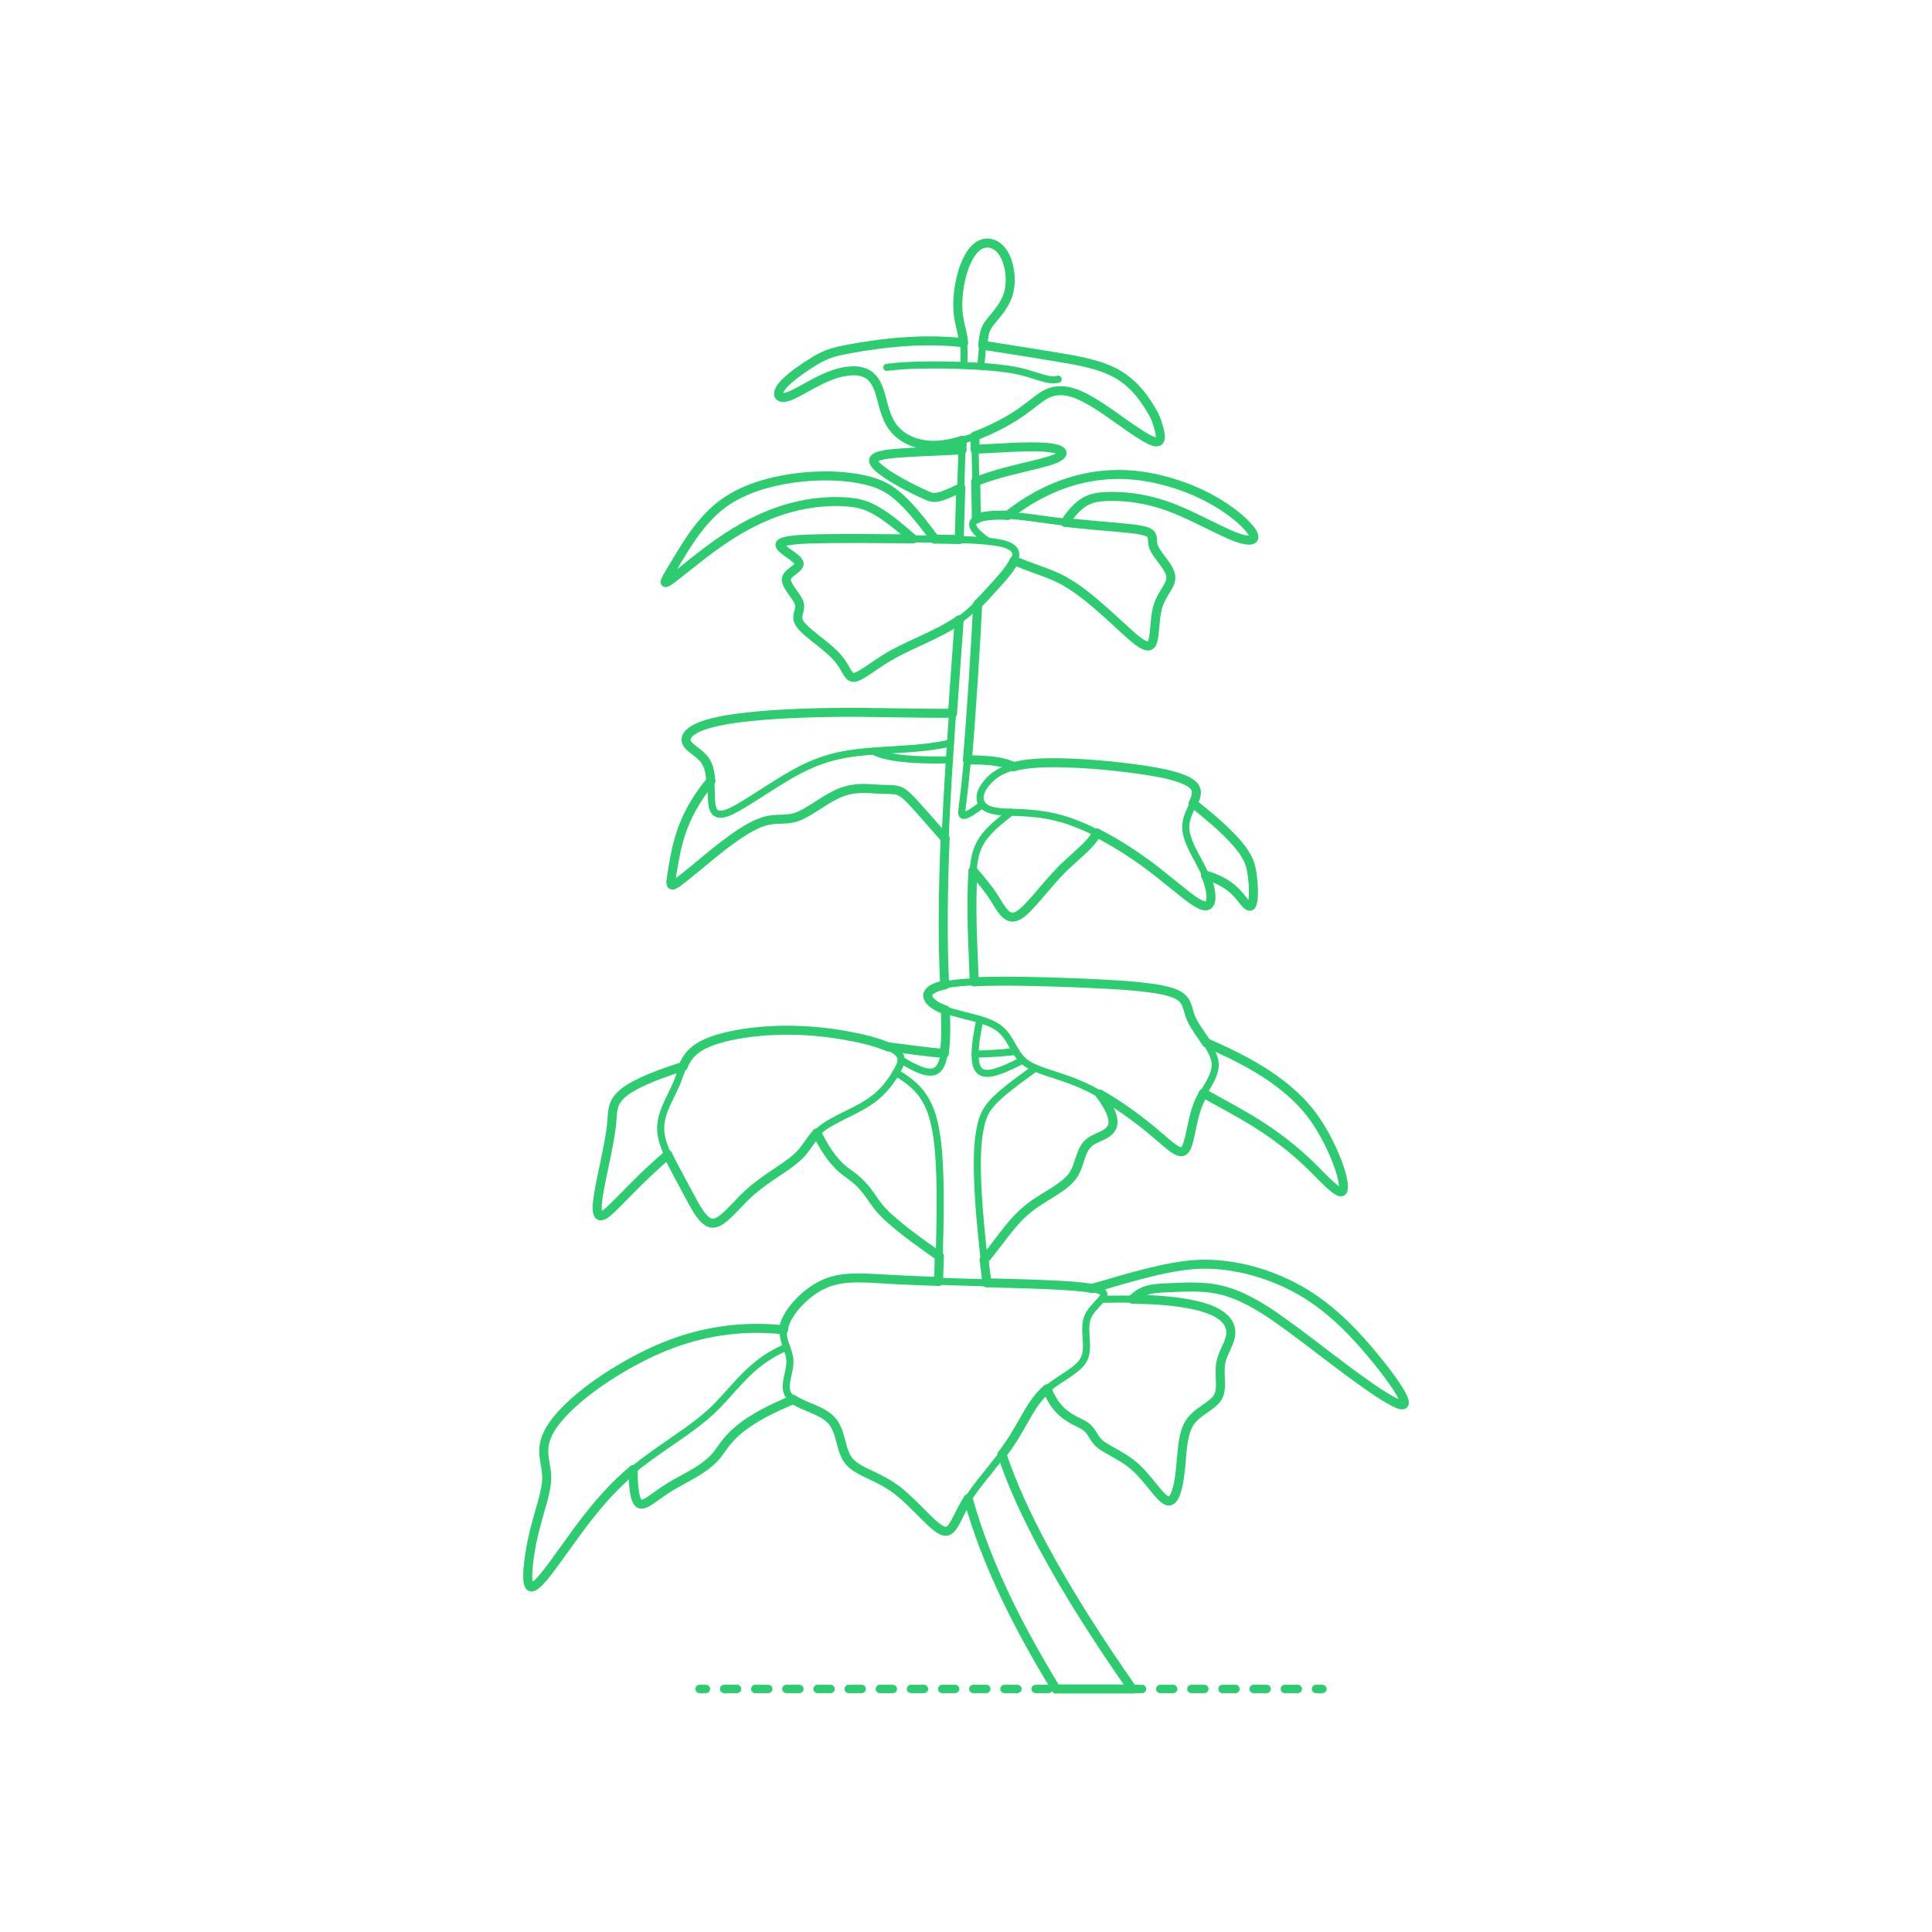 <?xml version="1.0" encoding="UTF-8"?>
<svg xmlns="http://www.w3.org/2000/svg" width="750" height="750" version="1.1" viewBox="0 0 750 750">
  <!-- Generator: Adobe Illustrator 29.7.1, SVG Export Plug-In . SVG Version: 2.1.1 Build 8)  -->
  <g id="FILL-BACKGROUND">
    <rect x="0" y="0" width="750" height="750" fill="#fff"/>
  </g>
  <g id="_x32_D_x24_AG-DIAGRAM">
    <g id="POLYLINE">
      <g>
        <line x1="271.542" y1="655.648" x2="274.042" y2="655.648" fill="none" stroke="#2ecc71" stroke-linecap="round" stroke-linejoin="round" stroke-width="3.25"/>
        <line x1="281.096" y1="655.648" x2="507.341" y2="655.648" fill="none" stroke="#2ecc71" stroke-dasharray="5.039 7.054" stroke-linecap="round" stroke-linejoin="round" stroke-width="3.25"/>
        <line x1="510.868" y1="655.648" x2="513.368" y2="655.648" fill="none" stroke="#2ecc71" stroke-linecap="round" stroke-linejoin="round" stroke-width="3.25"/>
      </g>
    </g>
  </g>
  <g id="_x32_D_x24_AG-PLANTS">
    <g id="POLYLINE1" data-name="POLYLINE">
      <path d="M409.944,655.649c-14.101-23.121-26.778-47.681-34.114-73.848" fill="none" stroke="#2ecc71" stroke-linecap="round" stroke-linejoin="round" stroke-width="2.75"/>
    </g>
    <g id="POLYLINE2" data-name="POLYLINE">
      <line x1="439.538" y1="655.649" x2="409.944" y2="655.649" fill="none" stroke="#2ecc71" stroke-linecap="round" stroke-linejoin="round" stroke-width="2.75"/>
    </g>
    <g id="POLYLINE3" data-name="POLYLINE">
      <path d="M388.987,564.633c4.04,12.076,9.564,23.801,15.531,35.036,10.269,19.193,22.562,38.138,35.02,55.98" fill="none" stroke="#2ecc71" stroke-linecap="round" stroke-linejoin="round" stroke-width="2.75"/>
    </g>
    <g id="POLYLINE4" data-name="POLYLINE">
      <path d="M410.78,147.208c-1.358.353-2.788.287-4.152,0-2.233-.471-5.478-1.628-7.695-2.255-2.352-.685-4.832-1.234-7.255-1.602-8.101-1.175-16.512-1.468-24.69-1.654-7.525-.072-15.274-.039-22.746.913" fill="none" stroke="#2ecc71" stroke-linecap="round" stroke-linejoin="round" stroke-width="2.75"/>
    </g>
    <g id="POLYLINE5" data-name="POLYLINE">
      <path d="M423.969,500.186c9.113-2.663,19.198-5.739,28.448-7.64,5.872-1.212,11.919-2.012,17.923-1.736,12.007.565,23.842,4.218,34.298,10.102,6.214,3.522,11.903,8.011,17.044,12.956,4.511,4.335,8.794,9.205,12.741,14.059,3,3.734,6.081,7.677,8.607,11.749.643,1.063,1.284,2.169,1.747,3.324.17.442.33.904.365,1.379l.002.038v.037s.002.036.002.036v.036s0,.035,0,.035l-.002.034-.002.034-.003.033-.004.032-.005.031-.005.031-.006.03-.007.029-.008.029-.008.028-.009.027-.01.026-.011.026-.011.025-.012.024-.013.023-.014.023-.015.022-.015.021-.016.02-.017.02-.018.019-.019.018-.019.017-.02.017-.021.016-.022.015-.023.014-.023.013-.024.013-.025.012-.026.011-.027.01-.028.009-.028.009-.029.008-.03.007-.031.006-.032.005-.033.004-.034.004-.034.003-.035.002h-.036s-.037.001-.037.001h-.038s-.039-.002-.039-.002l-.039-.002-.04-.003c-.91-.102-1.762-.511-2.584-.891-6.156-3.167-12.358-7.9-17.996-11.951-7.918-5.862-24.482-18.933-32.585-23.989-3.496-2.2-7.182-4.252-11.017-5.797-2.782-1.123-5.718-1.993-8.681-2.475-3.751-.621-7.631-.703-11.426-.599-2.562.136-8.725.265-11.174.563-1.161.135-2.331.344-3.448.69-2.097.631-4,1.839-5.503,3.427" fill="none" stroke="#2ecc71" stroke-linecap="round" stroke-linejoin="round" stroke-width="2.75"/>
    </g>
    <g id="POLYLINE6" data-name="POLYLINE">
      <path d="M380.739,142.229c.333-3.261.7-9.146,1.338-12.29.158-.766.363-1.537.667-2.258.83-1.978,2.838-3.997,4.152-5.68,1.804-2.243,3.464-4.685,4.384-7.433.823-2.457,1.025-5.096.83-7.67-.179-2.243-.659-4.482-1.523-6.563-.64-1.53-1.523-2.994-2.762-4.113-.924-.84-2.052-1.476-3.279-1.735-1.192-.258-2.461-.14-3.585.333-1.035.431-1.934,1.142-2.7,1.953-1.151,1.227-2.039,2.689-2.779,4.194-1.336,2.756-2.206,5.736-2.799,8.735-.605,3.149-.942,6.41-.861,9.619.04,1.457.19,2.934.434,4.371.275,1.748.873,3.912,1.231,5.648.854,4.069.87,8.284.646,12.42" fill="none" stroke="#2ecc71" stroke-linecap="round" stroke-linejoin="round" stroke-width="2.75"/>
    </g>
    <g id="POLYLINE7" data-name="POLYLINE">
      <path d="M381.497,133.999c6.138.948,29.096,4.575,35.242,5.722,2.862.56,5.863,1.215,8.653,2.043,2.97.879,5.914,1.999,8.583,3.583,2.574,1.513,4.925,3.42,6.963,5.602,2.123,2.254,3.903,4.853,5.533,7.477.727,1.178,1.451,2.42,1.999,3.691.616,1.428,1.074,2.962,1.486,4.46.258,1.012.501,2.059.481,3.11-.017.464-.088.954-.366,1.34l-.014.018-.014.018-.014.018-.015.018-.015.017-.015.017-.016.017-.016.016-.016.016-.016.016-.017.015-.017.015-.017.015-.018.014-.018.014-.018.014-.019.013-.019.013-.019.013-.02.012-.02.012-.02.012-.02.011-.021.011-.021.011-.021.01-.022.01-.022.01-.022.009-.023.009-.023.009-.023.008-.024.008-.024.007-.024.007-.025.007c-.347.089-.712.058-1.06-.011-.647-.136-1.275-.406-1.873-.686-1.259-.604-2.518-1.364-3.7-2.108-4.985-3.177-11.347-8.005-16.328-11.197-3.138-1.99-6.409-3.941-9.973-5.057-2.53-.793-5.287-1.07-7.869-.36-3.46.879-6.462,3.703-9.263,5.795-4.356,3.364-9.15,6.196-14.123,8.546-4.85,2.29-9.929,4.267-15.159,5.491-4.096.956-8.407,1.338-12.554.479-3.674-.744-7.205-2.495-9.776-5.256-3.441-3.614-4.515-8.731-5.752-13.403-.754-2.653-1.719-5.413-3.735-7.382-1.121-1.096-2.576-1.814-4.107-2.126-2.16-.447-4.407-.282-6.562.119-6.814,1.245-12.84,5.345-18.914,8.447-1.279.617-2.603,1.268-4.021,1.478-.533.068-1.101.075-1.599-.153-.361-.162-.639-.489-.723-.878-.107-.468-.002-.957.158-1.4.393-1.04,1.101-1.931,1.844-2.745,2.012-2.139,4.432-3.94,6.82-5.638,3.721-2.52,7.545-5.154,11.886-6.471,2.002-.619,4.185-1.063,6.244-1.461,3.702-.693,8.062-1.383,11.796-1.857,10.907-1.404,22.068-1.865,33.011-.605" fill="none" stroke="#2ecc71" stroke-linecap="round" stroke-linejoin="round" stroke-width="2.75"/>
    </g>
    <g id="POLYLINE8" data-name="POLYLINE">
      <path d="M389.359,211.06c-1.939-.496-3.998-.758-5.986-.97-3.874-.402-8.492-.565-12.404-.683-15.969-.238-36.767-.491-52.728-.283-3.418.089-7.257.177-10.637.575-1.163.149-2.359.314-3.473.69-.346.123-.695.268-.984.499l-.022.018-.021.018-.02.018-.02.018-.019.018-.018.019-.018.019-.017.019-.016.019-.015.019-.015.019-.014.019-.013.019-.013.019-.012.02-.011.02-.011.02-.01.02-.009.02-.009.02-.008.02-.007.02-.006.021-.006.021-.005.021-.004.021-.004.021-.003.021-.002.021-.002.021v.022s-.001.022-.001.022v.022s.001.022.001.022l.002.022.002.022.003.022.003.022.004.022.005.023.005.023.006.023.006.023.007.023.008.023.008.023.009.023.009.023.01.024.011.024c.127.273.325.509.53.728,1.091,1.116,2.92,2.255,4.17,3.2.693.52,1.408,1.063,1.988,1.711.215.247.418.515.539.822l.01.026.009.026.009.026.008.026.008.026.007.026.007.026.006.026.006.026.005.026.004.026.004.025.003.025.003.025.002.025.002.025v.025s.002.025.002.025v.025s0,.025,0,.025v.025s-.002.025-.002.025l-.002.025-.002.025-.002.025-.003.025-.003.024-.004.024-.004.024-.005.024-.005.024-.006.024c-.077.315-.259.594-.466.84-.711.814-1.78,1.485-2.614,2.169-.881.72-1.868,1.641-1.836,2.87.013.587.21,1.154.45,1.684,1.077,2.294,3.135,4.399,4.238,6.679.324.67.523,1.41.49,2.157-.027,1.05-.469,2.123-.648,3.149-.108.6-.121,1.225.02,1.821.156.682.493,1.314.903,1.878.437.599.961,1.149,1.49,1.668,1.856,1.856,6.012,4.985,8.064,6.691,1.632,1.355,3.31,2.788,4.718,4.376.992,1.12,1.861,2.368,2.626,3.653.597.969,1.387,2.57,2.154,3.396.221.235.476.446.771.583.345.163.738.206,1.115.158.495-.062.969-.242,1.422-.444,2.332-1.08,6.292-4.009,8.49-5.419,9.102-6.225,20.778-9.691,29.929-15.822,4.349-2.931,8.188-6.651,11.706-10.525,1.823-2.033,5.096-5.531,6.79-7.598,1.416-1.731,2.811-3.554,3.761-5.589.359-.806.64-1.685.572-2.576-.059-.888-.54-1.678-1.218-2.238-1.07-.884-2.424-1.341-3.747-1.697Z" fill="none" stroke="#2ecc71" stroke-linecap="round" stroke-linejoin="round" stroke-width="2.75"/>
    </g>
    <g id="POLYLINE9" data-name="POLYLINE">
      <path d="M383.554,210.109c-1.591-1.092-3.187-2.264-4.491-3.696-.559-.631-1.089-1.328-1.345-2.142l-.015-.052-.014-.052-.013-.052-.012-.051-.011-.051-.01-.05-.009-.05-.008-.05-.007-.049-.006-.049-.004-.049-.003-.048-.002-.048v-.047s-.002-.047-.002-.047v-.047s.003-.046.003-.046l.003-.046.004-.046.005-.045.006-.045.007-.045.008-.044.009-.044.01-.044.011-.043.012-.043.013-.042.014-.042.015-.042.016-.041.017-.041.018-.041.019-.04.02-.04.02-.04.021-.039.022-.039.023-.039.024-.038.025-.038.026-.038.027-.037.028-.037.029-.037.03-.036.03-.036.031-.036.032-.035.033-.035c.779-.782,1.869-1.147,2.911-1.43,1.92-.484,3.927-.626,5.902-.677,3.981-.08,8.096.335,12.047.81,3.022.407,15.03,2.059,17.817,2.361,5.289.63,17.968,1.525,23.268,2.193,1.315.18,2.692.375,3.976.711,1.061.296,2.337.701,2.894,1.733.17.319.254.677.298,1.033.088.768.064,1.611.204,2.372.131.801.436,1.566.837,2.268,1.523,2.636,3.862,5.019,5.278,7.721.402.778.742,1.61.848,2.485.089.728-.012,1.472-.234,2.169-.301.954-.803,1.847-1.31,2.706-1.165,1.903-2.532,4.072-3.242,6.188-1.41,4.071-1.191,8.946-1.954,13.148-.181.836-.395,1.778-.989,2.418l-.022.022-.022.022-.022.021-.023.02-.023.02-.023.019-.023.019-.024.018-.024.018-.024.017-.024.017-.025.016-.025.015-.025.015-.025.014-.026.014-.026.013-.026.013-.026.012-.027.012-.027.011-.027.011-.027.01-.028.01-.028.009-.028.009-.028.008-.028.007-.029.007-.029.006-.029.006-.029.005-.03.005-.03.004c-.387.052-.781-.023-1.15-.141-.659-.215-1.272-.566-1.855-.937-.924-.596-1.828-1.313-2.676-2.015-2.649-2.22-8.201-7.429-10.83-9.802-5.679-5.002-11.567-10.13-18.417-13.457-5.282-2.551-11.892-4.343-17.211-6.81" fill="none" stroke="#2ecc71" stroke-linecap="round" stroke-linejoin="round" stroke-width="2.75"/>
    </g>
    <g id="POLYLINE10" data-name="POLYLINE">
      <path d="M362.882,209.264c-3.41-4.601-6.995-9.35-10.96-13.477-2.353-2.436-4.929-4.732-7.885-6.412-2.461-1.415-5.2-2.318-7.952-2.974-4.053-.965-8.263-1.441-12.423-1.601-6.687-.238-13.439.308-20.016,1.53-6.647,1.263-13.247,3.315-19.133,6.7-9.054,5.1-15.239,13.868-20.502,22.591-.977,1.722-4.636,7.49-5.455,9.252-.134.299-.291.614-.343.942l-.002.017-.002.016v.016s-.002.016-.002.016v.015s-.001.015-.001.015v.014s0,.014,0,.014v.014s.002.013.002.013l.002.013.002.012.002.012.003.011.003.011.003.011.004.01.004.01.005.009.005.009.005.008.006.008.006.008.007.007.007.007.007.006.008.006.008.005.009.005.009.004.009.004.01.004.01.003.011.003.011.002.011.002h.012s.012.002.012.002h.013s.013,0,.013,0h.014s.014-.001.014-.001h.014s.015-.003.015-.003l.015-.002.016-.003.016-.003.017-.004.017-.004.017-.004c.381-.114.73-.348,1.064-.559,1.632-1.04,9.464-7.396,11.173-8.716,7.429-5.832,15.339-11.337,23.936-15.301,7.685-3.605,15.998-5.968,24.47-6.65,4.543-.345,9.19-.357,13.679.492,3.308.654,6.384,2.178,9.194,4.007,4.343,2.83,8.404,6.349,12.288,9.777" fill="none" stroke="#2ecc71" stroke-linecap="round" stroke-linejoin="round" stroke-width="2.75"/>
    </g>
    <g id="POLYLINE11" data-name="POLYLINE">
      <path d="M391.19,200.067c16.961-13.246,36.413-18.981,57.668-14.23,11.194,2.515,22.054,7.226,31.055,14.404,2.164,1.783,4.304,3.691,5.921,5.998.42.644.853,1.351.908,2.133v.029s.001.029.001.029v.029s0,.028,0,.028v.028s-.003.028-.003.028l-.002.027-.003.027-.003.027-.004.026-.004.026-.005.026-.005.025-.006.025-.006.025-.007.024-.007.024-.008.024-.008.023-.009.023-.01.023-.01.022-.011.022-.011.022-.012.021-.012.021-.013.021-.013.02-.014.02-.014.02-.015.019-.015.019-.016.019-.016.018-.017.018-.017.018-.018.017-.018.017-.019.017-.019.016-.02.016-.02.016-.021.015-.021.015-.022.015-.022.014-.022.014-.023.014-.023.013-.024.013-.024.013-.025.012-.025.012c-.434.197-.924.224-1.394.214-1.05-.037-2.093-.293-3.099-.584-5.658-1.762-13.738-6.297-19.182-8.757-3.97-1.852-8.114-3.63-12.314-4.883-4.57-1.375-9.329-2.269-14.09-2.603-2.512-.174-5.086-.202-7.599-.042-1.701.114-3.426.354-5.039.927-4.353,1.526-7.353,5.328-9.883,9.005" fill="none" stroke="#2ecc71" stroke-linecap="round" stroke-linejoin="round" stroke-width="2.75"/>
    </g>
    <g id="POLYLINE12" data-name="POLYLINE">
      <path d="M383.357,303.562c4.675-5.454,12.23-6.819,19.056-7.282,12.428-.67,25.152.561,37.487,2.064,4.544.605,9.334,1.323,13.788,2.401,2.184.542,4.405,1.173,6.457,2.104,1.017.47,2.021,1.019,2.858,1.772.654.583,1.176,1.345,1.342,2.216.316,1.683-.396,3.351-1.04,4.872-1.16,2.629-2.74,5.533-2.972,8.429-.134,1.496.092,3.007.492,4.449,1.695,5.85,5.836,11.21,7.869,16.928.768,2.167,1.402,4.442,1.417,6.756-.018.97-.128,2.066-.797,2.821l-.023.025-.023.024-.024.024-.024.023-.025.023-.025.022-.025.022-.026.021-.026.021-.026.02-.027.019-.027.019-.027.018-.028.018-.028.017-.028.017-.029.016-.029.016-.029.015-.03.015-.03.014-.031.014-.031.013-.031.012-.032.012-.032.011-.032.011-.033.01-.033.01-.033.009-.034.009-.034.008-.035.007-.035.007-.035.006-.036.006c-.589.086-1.184-.07-1.733-.277-2.326-.957-4.48-2.722-6.48-4.234l-10.967-8.79c-6.196-4.832-12.886-9.343-19.771-13.129-5.369-2.933-11.007-5.567-16.887-7.297-3.926-1.146-8.033-1.849-12.105-2.198-3.608-.348-8.339-.322-11.964-.613-1.529-.15-3.077-.399-4.512-.967-.812-.326-1.595-.773-2.201-1.412-1.058-1.092-1.376-2.731-1.072-4.192.391-1.896,1.544-3.535,2.792-4.974Z" fill="none" stroke="#2ecc71" stroke-linecap="round" stroke-linejoin="round" stroke-width="2.75"/>
    </g>
    <g id="POLYLINE13" data-name="POLYLINE">
      <path d="M463.212,311.919c5.4,4.3,10.865,8.812,15.594,13.851,2.291,2.493,4.508,5.172,5.893,8.289.802,1.771,1.167,3.725,1.418,5.644.329,2.468.535,5.026.463,7.516-.056,1.233-.123,2.745-.593,3.887-.111.242-.259.488-.5.618l-.011.006-.011.005-.011.005-.011.005-.011.005-.011.005-.011.004-.011.004-.011.004-.011.004-.011.003-.012.003-.012.003-.012.003-.012.003-.012.002-.012.002-.012.002-.012.002-.012.002h-.012s-.012.003-.012.003c-.202.017-.401-.051-.578-.142-.334-.175-.622-.431-.891-.692-.676-.654-1.544-1.826-2.142-2.57-.806-1.003-1.689-1.98-2.64-2.847-3.09-2.843-6.989-4.672-10.998-5.821" fill="none" stroke="#2ecc71" stroke-linecap="round" stroke-linejoin="round" stroke-width="2.75"/>
    </g>
    <g id="POLYLINE14" data-name="POLYLINE">
      <path d="M366.701,382.345c2.951-.605,6.081-.87,9.087-1.075,8.156-.513,17.475-.397,25.676-.251,12.513.388,27.95.771,40.345,1.968,3.51.367,7.181.8,10.617,1.593,2.229.543,4.558,1.2,6.332,2.722.607.529,1.113,1.177,1.488,1.889.618,1.126.963,2.623,1.341,3.848.304,1.024.669,2.062,1.132,3.026.558,1.159,1.262,2.291,1.967,3.367l3.51,5.179c1.386,2.157,2.769,4.422,3.347,6.946.256,1.133.27,2.319.058,3.461-.671,3.491-3.048,6.754-4.685,9.855-.763,1.409-1.485,2.894-2.047,4.396-.754,2.004-1.309,4.17-1.787,6.257-.482,2.139-1.257,6.21-1.889,8.253-.18.578-.385,1.167-.653,1.711-.254.506-.567,1.016-1.05,1.332l-.027.017-.027.017-.028.016-.028.016-.028.015-.028.014-.028.014-.028.013-.029.013-.029.012-.029.012-.029.011-.029.011-.029.01-.03.009-.03.009-.03.008-.03.008-.03.007-.031.007-.031.006-.031.006-.031.005c-.603.091-1.205-.111-1.746-.362-.967-.462-1.852-1.128-2.698-1.783-2.596-2.074-6.264-5.385-8.862-7.444-3.496-2.814-7.328-5.634-11.06-8.128-5.302-3.517-10.895-6.796-16.811-9.165-4.747-1.965-10.747-3.524-15.503-5.479-1.305-.557-2.602-1.2-3.765-2.017-2.869-1.943-4.481-5.299-6.155-8.223-1.306-2.279-2.942-4.454-5.187-5.878-1.66-1.067-3.526-1.801-5.391-2.425-4.765-1.591-10.723-2.594-15.413-4.386-1.747-.693-3.493-1.551-4.855-2.872-.583-.584-1.112-1.299-1.22-2.138l-.004-.04-.004-.04-.003-.04-.002-.039-.002-.039v-.039s-.001-.039-.001-.039v-.039s.002-.039.002-.039l.002-.039.003-.039.004-.039.004-.039.005-.039.006-.039.006-.039.007-.039.008-.039.009-.039.009-.039.01-.039.011-.039.012-.039.013-.039.013-.039.014-.038.015-.038.016-.038.016-.038.017-.038.018-.038c.339-.692.965-1.193,1.612-1.585,1.446-.849,3.102-1.29,4.73-1.642Z" fill="none" stroke="#2ecc71" stroke-linecap="round" stroke-linejoin="round" stroke-width="2.75"/>
    </g>
    <g id="POLYLINE15" data-name="POLYLINE">
      <path d="M344.67,406.366c-5.891-2.423-12.242-3.698-18.502-4.755-11.237-1.803-22.766-2.236-34.08-.906-4.123.491-8.322,1.217-12.323,2.336-2.545.724-5.09,1.604-7.415,2.881-2.057,1.129-3.924,2.654-5.279,4.581-1.792,2.439-2.793,5.929-3.858,8.739-2.27,5.989-6.535,11.764-6.74,18.362-.086,2.818.678,5.594,1.696,8.198.914,2.348,2.143,4.725,3.33,6.95,1.835,3.286,7.831,14.972,9.845,17.892.917,1.328,1.928,2.669,3.303,3.552.644.407,1.397.673,2.165.646,1.196-.042,2.284-.646,3.246-1.313,2.56-1.808,5.793-5.508,8.036-7.759,2.833-2.942,6.046-5.59,9.398-7.918,4.053-2.943,9.683-6.097,13.144-9.72,1.924-1.98,3.549-4.738,5.263-6.895.943-1.184,2.017-2.282,3.212-3.215,1.297-1.013,2.75-1.88,4.187-2.678,4.849-2.686,11.066-5.212,15.513-8.543,3.958-2.924,7.088-6.857,9.455-11.147.746-1.372,1.653-2.899,1.55-4.507-.065-.937-.578-1.783-1.248-2.42-1.107-1.055-2.511-1.748-3.898-2.361Z" fill="none" stroke="#2ecc71" stroke-linecap="round" stroke-linejoin="round" stroke-width="2.75"/>
    </g>
    <g id="POLYLINE16" data-name="POLYLINE">
      <path d="M265.185,413.96c-6.155,2.019-12.493,4.157-18.257,7.13-2.724,1.46-5.504,3.129-7.346,5.674-1.077,1.483-1.602,3.28-1.787,5.087-.212,2.27-.332,4.76-.682,7.012-1.074,7.678-3.445,16.988-4.734,24.643-.253,1.584-.49,3.239-.549,4.843-.02.692-.016,1.406.107,2.089.066.35.162.705.35,1.011l.016.024.016.024.016.023.016.023.017.022.017.022.017.021.017.021.018.02.018.02.018.019.019.018.019.018.019.017.019.017.02.016.02.016.02.015.021.015.021.014.021.014.022.013.022.012.022.012.022.011.023.011.023.01.023.01.024.009.024.008.024.008.025.007.025.007.025.006.025.005.026.005.026.004.026.004.027.003.027.003.027.002h.028s.028.002.028.002h.028s.029,0,.029,0h.029s.029-.003.029-.003l.03-.002.03-.003.03-.004.03-.004.031-.005c.905-.175,1.722-.851,2.428-1.415,2.343-1.942,8.219-8.151,10.467-10.367,4.023-4.024,8.529-8.234,12.846-11.947" fill="none" stroke="#2ecc71" stroke-linecap="round" stroke-linejoin="round" stroke-width="2.75"/>
    </g>
    <g id="POLYLINE17" data-name="POLYLINE">
      <path d="M468.311,404.793c12.903,5.636,25.88,12.22,35.947,22.255,4.297,4.288,7.8,9.352,10.605,14.724,1.871,3.542,3.57,7.272,4.888,11.056.683,2.001,1.314,4.084,1.632,6.177.125.946.265,2.063-.037,2.977l-.012.031-.012.03-.012.03-.013.029-.013.028-.014.027-.014.027-.014.026-.015.025-.015.025-.015.024-.016.023-.016.022-.017.022-.017.021-.017.02-.018.019-.018.019-.018.018-.019.017-.019.016-.02.016-.02.015-.02.014-.021.013-.021.013-.021.012-.022.011-.022.011-.022.01-.023.009-.023.008-.024.008-.024.007-.024.006-.025.006-.025.005-.025.004-.026.003-.026.003-.026.002h-.027s-.027.002-.027.002h-.027s-.028,0-.028,0h-.028s-.029-.003-.029-.003l-.029-.003-.029-.003-.03-.004-.03-.005-.03-.005-.031-.006c-.542-.12-1.025-.425-1.481-.73-3.087-2.238-7.305-6.888-10.102-9.562-5.556-5.409-11.746-10.269-18.203-14.555-5.91-4.03-16.906-9.849-23.244-13.412" fill="none" stroke="#2ecc71" stroke-linecap="round" stroke-linejoin="round" stroke-width="2.75"/>
    </g>
    <g id="POLYLINE18" data-name="POLYLINE">
      <path d="M348.783,496.821c6.433.412,49.834,1.616,57.309,1.854,4.338.203,9.461.449,13.747.923,1.937.223,3.953.478,5.841.968.809.229,1.661.466,2.325,1.003l.028.024.027.024.026.024.025.025.024.025.024.025.023.025.022.025.021.025.02.025.019.025.019.026.018.026.017.026.016.026.015.026.015.026.014.026.013.026.012.027.012.027.011.027.01.027.009.027.009.027.008.027.007.027.006.028.006.028.005.028.004.028.004.028.003.028.002.028.002.028v.029s.001.029.001.029v.029s-.002.029-.002.029l-.002.029-.002.029-.003.029-.004.03-.004.03-.005.03-.006.03-.006.03-.007.03-.007.03c-.248.867-.978,1.625-1.563,2.292-1.8,1.956-3.937,3.981-4.819,6.547-.627,1.836-.63,3.822-.543,5.74.141,3.473.86,7.52-1.014,10.656-.643,1.072-1.523,1.989-2.46,2.807-2.037,1.775-5.089,3.616-7.352,5.13-2.188,1.463-4.36,3.044-6.181,4.955-2.025,2.115-3.681,4.588-5.188,7.089l-4.63,8.02c-2.02,3.46-4.407,6.843-6.872,10.001-4.461,5.767-10.735,12.845-14.12,19.246-1.236,2.216-2.503,5.277-3.971,7.342-.337.453-.718.887-1.183,1.212-.528.379-1.194.556-1.839.461-.681-.092-1.311-.407-1.892-.76-.719-.443-1.401-.982-2.046-1.526-1.908-1.557-6.766-6.59-8.6-8.364-3.451-3.383-7.08-6.478-11.374-8.745-2.349-1.296-5.653-2.763-8.052-3.996-1.266-.664-2.533-1.394-3.647-2.295-.945-.758-1.773-1.672-2.384-2.721-1.367-2.286-1.995-5.429-2.721-7.977-.651-2.299-1.485-4.638-3.071-6.468-1.311-1.514-3.06-2.577-4.828-3.479-3.103-1.614-7.214-2.842-10.147-4.764-.711-.484-1.387-1.053-1.864-1.776-.83-1.232-.966-2.781-.836-4.226.302-3.506,1.945-7.066,1.213-10.616-.393-2.049-1.403-4.177-1.947-6.186-.336-1.221-.526-2.498-.45-3.766.091-1.739.692-3.413,1.487-4.949,1.506-2.876,3.625-5.412,5.979-7.633,2.666-2.486,5.719-4.619,9.096-6.017,5.458-2.262,11.532-2.175,17.337-1.929l10.81.61Z" fill="none" stroke="#2ecc71" stroke-linecap="round" stroke-linejoin="round" stroke-width="2.75"/>
    </g>
    <g id="POLYLINE19" data-name="POLYLINE">
      <path d="M304.116,516.238c-14.485-1.62-29.335.215-42.996,5.296-7.231,2.652-14.236,6.188-20.832,10.155-6.436,3.885-12.709,8.259-18.259,13.344-2.634,2.439-5.172,5.082-7.25,8.017-1.242,1.766-2.339,3.679-2.991,5.747-.848,2.583-.826,5.327-.399,7.988.364,2.308.938,5.067.832,7.394-.099,2.87-.799,5.723-1.538,8.487-1.695,5.904-3.842,13.218-4.788,19.231-.543,3.295-1.037,6.709-1.041,10.051.009.827.046,1.675.211,2.487.083.387.194.781.413,1.115l.017.025.017.024.017.023.017.023.018.022.018.021.018.021.018.02.018.02.019.019.019.018.019.018.019.017.02.017.02.016.02.015.02.015.021.014.021.014.021.013.021.012.021.012.022.011.022.011.022.01.022.009.023.009.023.008.023.008.023.007.023.006.024.006.024.005.024.005.024.004.025.003.025.003.025.002.025.002h.026s.026.001.026.001h.026s.026,0,.026,0h.026s.027-.003.027-.003l.027-.003.027-.003.027-.004.028-.004.028-.005.028-.005.028-.006c.432-.1.817-.342,1.174-.596,1.598-1.215,2.881-2.839,4.149-4.381,6.995-9.026,14.776-21.025,22.469-29.471,3.386-3.812,7.096-7.501,11.027-10.752,5.627-4.738,14.642-10.724,20.719-14.994,3.152-2.255,6.395-4.694,9.266-7.291,1.85-1.67,3.689-3.565,5.378-5.4,3.856-4.235,8.201-9.365,12.618-12.974,3.568-2.968,7.603-5.413,11.888-7.195" fill="none" stroke="#2ecc71" stroke-linecap="round" stroke-linejoin="round" stroke-width="2.75"/>
    </g>
    <g id="POLYLINE20" data-name="POLYLINE">
      <path d="M307.951,543.303c-7.695,3.243-15.506,6.834-21.883,12.321-1.274,1.116-2.496,2.353-3.585,3.65-1.087,1.256-2.639,3.481-3.636,4.836-4.019,5.533-11.086,8.681-16.884,11.991-2.957,1.61-6.208,4.001-8.965,5.96-.78.531-1.593,1.075-2.453,1.468-.502.223-1.045.413-1.602.383-.4-.019-.783-.196-1.069-.475-.566-.555-.861-1.322-1.098-2.064-.377-1.239-.562-2.553-.7-3.838-.232-2.278-.283-4.689-.288-6.98" fill="none" stroke="#2ecc71" stroke-linecap="round" stroke-linejoin="round" stroke-width="2.75"/>
    </g>
    <g id="POLYLINE21" data-name="POLYLINE">
      <path d="M427.59,504.389c10.934-.203,22.131-.182,32.944,1.597,3.606.637,7.253,1.476,10.593,3.012,1.993.934,3.934,2.166,5.249,3.967.991,1.343,1.543,3.018,1.426,4.692-.14,2.542-1.594,5.147-2.59,7.447-.577,1.319-1.096,2.695-1.325,4.122-.399,2.26-.173,5.148-.11,7.447.031,1.888-.019,3.891-.947,5.586-.748,1.346-1.959,2.362-3.172,3.278-2.509,1.865-5.451,3.545-7.361,6.077-.961,1.26-1.618,2.734-2.087,4.241-1.313,4.241-1.468,9.873-1.928,14.295-.247,2.329-.567,4.748-1.103,7.026-.273,1.134-.599,2.276-1.09,3.336-.382.789-.87,1.647-1.696,2.033l-.029.013-.029.012-.029.011-.029.011-.029.01-.03.01-.03.009-.03.009-.03.008-.03.007-.03.007-.03.006-.03.006-.031.005-.031.005-.031.004-.031.003-.031.003-.031.002-.031.002h-.032s-.032.001-.032.001h-.032s-.032-.001-.032-.001l-.032-.002-.032-.002-.032-.003-.032-.003-.033-.004-.033-.005-.033-.005-.033-.006c-.497-.097-.943-.366-1.348-.659-1.188-.894-2.169-2.067-3.131-3.192-3.009-3.633-6.154-7.889-9.937-10.724-1.764-1.359-3.718-2.568-5.655-3.666-1.5-.855-3.742-2.038-5.154-2.985-.873-.577-1.693-1.256-2.361-2.065-.825-.966-1.497-2.257-2.206-3.308-.471-.697-1.021-1.351-1.663-1.898-.657-.569-1.413-1.019-2.183-1.417l-2.529-1.274c-2.314-1.184-4.494-2.7-6.236-4.642-2.006-2.204-3.462-4.867-4.507-7.647" fill="none" stroke="#2ecc71" stroke-linecap="round" stroke-linejoin="round" stroke-width="2.75"/>
    </g>
    <g id="POLYLINE22" data-name="POLYLINE">
      <path d="M347.834,416.409c3.274,1.907,6.457,4.124,8.936,7.019,2.359,2.722,3.994,6.017,5.068,9.44,1.229,3.896,1.862,8.02,2.293,12.076,1.573,16.308.569,36.037.226,52.505" fill="none" stroke="#2ecc71" stroke-linecap="round" stroke-linejoin="round" stroke-width="2.75"/>
    </g>
    <g id="POLYLINE23" data-name="POLYLINE">
      <path d="M383.079,497.966c-1.607-13.966-3.397-29.335-3.675-43.333-.081-6.22.056-12.587,1.568-18.651.468-1.842,1.168-3.644,2.2-5.246.98-1.542,2.223-2.922,3.53-4.193,4.412-4.222,10.272-8.278,15.198-11.928" fill="none" stroke="#2ecc71" stroke-linecap="round" stroke-linejoin="round" stroke-width="2.75"/>
    </g>
    <g id="POLYLINE24" data-name="POLYLINE">
      <path d="M396.994,411.572c-3.504,1.74-7.103,3.62-10.882,4.68-1.27.329-2.611.578-3.919.351l-.084-.016-.083-.017-.082-.019-.081-.02-.08-.022-.079-.023-.078-.025-.077-.026-.076-.027-.075-.029-.074-.03-.073-.032-.072-.033-.072-.035-.071-.036-.07-.038-.069-.039-.068-.041-.067-.042-.066-.044-.065-.045-.064-.047-.063-.048-.062-.05-.061-.051-.06-.053-.059-.054-.058-.056-.057-.057-.056-.059-.055-.06-.054-.062-.053-.064-.052-.065-.051-.067-.05-.068-.049-.07-.048-.072-.047-.073-.046-.075-.045-.076-.044-.078-.043-.08-.042-.081c-.711-1.444-.845-3.098-.885-4.685-.018-4.693.939-9.45,1.858-14.037" fill="none" stroke="#2ecc71" stroke-linecap="round" stroke-linejoin="round" stroke-width="2.75"/>
    </g>
    <g id="POLYLINE25" data-name="POLYLINE">
      <path d="M367.001,392.078c.147,5.568.351,11.336-.454,16.859-.338,1.986-.796,4.167-2.093,5.765l-.058.068-.059.066-.059.065-.06.063-.061.061-.062.06-.062.058-.063.057-.064.055-.064.053-.065.052-.066.05-.067.049-.067.047-.068.045-.069.044-.069.042-.07.041-.071.039-.072.038-.072.036-.073.035-.074.033-.075.032-.075.03-.076.029-.077.027-.078.026-.078.024-.079.023-.08.021-.081.02-.081.018-.082.017-.083.015-.084.014-.084.012-.085.011c-1.177.136-2.363-.123-3.481-.475-2.965-.981-5.747-2.628-8.436-4.194" fill="none" stroke="#2ecc71" stroke-linecap="round" stroke-linejoin="round" stroke-width="2.75"/>
    </g>
    <g id="POLYLINE26" data-name="POLYLINE">
      <path d="M394.348,408.187c-5.181.544-10.616.933-15.823,1.027" fill="none" stroke="#2ecc71" stroke-linecap="round" stroke-linejoin="round" stroke-width="2.75"/>
    </g>
    <g id="POLYLINE27" data-name="POLYLINE">
      <path d="M366.551,408.911c-7.148-.484-14.763-1.724-21.882-2.545" fill="none" stroke="#2ecc71" stroke-linecap="round" stroke-linejoin="round" stroke-width="2.75"/>
    </g>
    <g id="POLYLINE28" data-name="POLYLINE">
      <path d="M426.957,424.729c1.789,2.467,3.549,5.058,4.571,7.949.553,1.614.848,3.486.044,5.066-.432.864-1.15,1.55-1.939,2.09-1.946,1.34-4.417,1.966-6.343,3.338-1.194.859-2.106,2.063-2.75,3.377-1.348,2.756-1.876,6.046-3.395,8.727-.736,1.345-1.754,2.523-2.889,3.547-2.834,2.598-7.699,5.286-10.942,7.386-3.125,1.981-6.024,4.366-8.545,7.076-4.359,4.623-8.57,11.021-12.722,15.827" fill="none" stroke="#2ecc71" stroke-linecap="round" stroke-linejoin="round" stroke-width="2.75"/>
    </g>
    <g id="POLYLINE29" data-name="POLYLINE">
      <path d="M364.643,487.679c-6.86-4.804-13.925-9.751-20.111-15.409-1.19-1.123-2.358-2.33-3.394-3.596-1.041-1.24-2.419-3.325-3.359-4.666-1.513-2.131-3.219-4.167-5.19-5.89-1.584-1.418-3.608-2.676-5.235-4.042-4.559-3.775-7.629-9.011-10.227-14.251" fill="none" stroke="#2ecc71" stroke-linecap="round" stroke-linejoin="round" stroke-width="2.75"/>
    </g>
    <g id="POLYLINE30" data-name="POLYLINE">
      <path d="M378.211,381.136c-.503-12.486-1.256-26.893-.716-39.3.152-2.878.369-5.868.927-8.696.374-1.905.963-3.793,1.896-5.502,2.645-5.129,7.706-8.743,12.083-12.316" fill="none" stroke="#2ecc71" stroke-linecap="round" stroke-linejoin="round" stroke-width="2.75"/>
    </g>
    <g id="POLYLINE31" data-name="POLYLINE">
      <path d="M381.319,312.351c-1.921,1.397-3.862,2.913-6.027,3.912-.359.147-.738.289-1.13.292h-.022s-.022-.001-.022-.001h-.021s-.021-.003-.021-.003l-.02-.002-.02-.002-.02-.003-.019-.003-.019-.003-.019-.004-.018-.004-.018-.004-.018-.005-.017-.005-.017-.006-.017-.006-.016-.006-.016-.007-.016-.007-.015-.007-.015-.008-.015-.008-.014-.008-.014-.009-.014-.009-.013-.009-.013-.01-.013-.01-.013-.01-.012-.011-.012-.011-.012-.011-.011-.012-.011-.012-.011-.012-.011-.012-.01-.013-.01-.013-.01-.013-.01-.014-.009-.014-.009-.014-.009-.015-.008-.015-.008-.015-.008-.015-.008-.016-.007-.016-.007-.016-.007-.016-.007-.017c-.194-.55-.083-1.235-.032-1.807,3.229-24.45,4.7-55.001,6.113-79.695" fill="none" stroke="#2ecc71" stroke-linecap="round" stroke-linejoin="round" stroke-width="2.75"/>
    </g>
    <g id="POLYLINE32" data-name="POLYLINE">
      <path d="M372.35,240.689c-3.111,45.873-7.751,95.832-5.649,141.656" fill="none" stroke="#2ecc71" stroke-linecap="round" stroke-linejoin="round" stroke-width="2.75"/>
    </g>
    <g id="POLYLINE33" data-name="POLYLINE">
      <path d="M275.931,303.138c-3.573,4.235-6.677,8.918-9.038,13.936-2.168,4.574-3.691,9.474-4.671,14.436-.482,2.718-1.512,7.86-1.775,10.593-.015.349-.029.712.073,1.05l.006.018.006.018.007.018.007.017.007.017.007.016.007.016.008.015.008.015.008.015.008.014.009.014.009.013.009.013.009.013.01.012.01.012.01.011.01.011.011.01.011.01.011.01.011.009.012.009.012.008.012.008.012.008.013.007.013.007.013.006.013.006.014.005.014.005.014.005.015.004.015.004.015.003.015.003.016.003.016.002.016.002h.016s.017.002.017.002h.017s.017,0,.017,0h.018s.018,0,.018,0h.018s.018-.003.018-.003l.019-.002.019-.002.019-.003.02-.003c.474-.095.894-.367,1.3-.616,2.66-1.694,12.523-10.101,15.159-12.186,4.374-3.479,8.953-7.001,13.867-9.677,1.822-.975,3.734-1.859,5.735-2.393,1.335-.357,2.729-.526,4.107-.596l3.085-.119c1.633-.078,3.28-.309,4.831-.839,1.991-.673,3.854-1.788,5.641-2.88l5.215-3.306c2.529-1.553,5.168-3.071,8.032-3.907,2.988-.891,6.15-1.065,9.25-.908.986.06,4.336.296,5.264.308,1.459.05,3.706-.031,5.119.255.81.154,1.594.457,2.298.886.886.535,1.68,1.23,2.43,1.939,2.96,2.809,11.517,12.853,14.378,16.019" fill="none" stroke="#2ecc71" stroke-linecap="round" stroke-linejoin="round" stroke-width="2.75"/>
    </g>
    <g id="POLYLINE34" data-name="POLYLINE">
      <path d="M377.754,338.014c2.863,3.349,5.963,6.978,8.306,10.699,1.328,2.044,2.594,4.581,4.417,6.221.597.519,1.311.938,2.102,1.056,1.032.163,2.062-.214,2.932-.747,1.208-.743,2.264-1.727,3.27-2.72,5.145-5.285,10.175-12.236,15.673-17.165,2.388-2.223,6.728-5.938,8.809-8.367.965-1.112,1.856-2.316,2.522-3.633" fill="none" stroke="#2ecc71" stroke-linecap="round" stroke-linejoin="round" stroke-width="2.75"/>
    </g>
    <g id="POLYLINE35" data-name="POLYLINE">
      <path d="M393.48,297.637c-1.866-1.021-3.97-1.537-6.052-1.901-3.885-.648-7.923-.748-11.856-.783" fill="none" stroke="#2ecc71" stroke-linecap="round" stroke-linejoin="round" stroke-width="2.75"/>
    </g>
    <g id="POLYLINE36" data-name="POLYLINE">
      <path d="M368.552,294.995c-7.028.067-14.457.092-21.397-1.005-2.785-.471-5.628-1.077-8.142-2.41" fill="none" stroke="#2ecc71" stroke-linecap="round" stroke-linejoin="round" stroke-width="2.75"/>
    </g>
    <g id="POLYLINE37" data-name="POLYLINE">
      <path d="M369.76,276.871c-19.895.145-45.631-.969-65.362.295-8.477.513-17.198,1.171-25.531,2.849-2.346.497-4.728,1.107-6.955,2.003-1.294.528-2.577,1.154-3.683,2.017-.94.742-1.842,1.755-1.901,3.007-.061,1.66,1.389,2.805,2.561,3.755,1.857,1.442,3.98,2.929,5.195,4.985.717,1.2,1.134,2.56,1.409,3.923.606,2.952.564,6.88.679,9.905.084,1.56.118,3.207.727,4.667.336.792.926,1.45,1.773,1.689,1.189.33,2.442-.011,3.576-.401,1.575-.568,3.1-1.404,4.556-2.227,7.485-4.38,16.177-10.582,23.88-14.528,5.304-2.771,11.053-4.794,16.941-5.874,13.045-2.362,28.426-1.415,41.351-4.498" fill="none" stroke="#2ecc71" stroke-linecap="round" stroke-linejoin="round" stroke-width="2.75"/>
    </g>
    <g id="POLYLINE38" data-name="POLYLINE">
      <line x1="379.029" y1="201.474" x2="378.462" y2="169.292" fill="none" stroke="#2ecc71" stroke-linecap="round" stroke-linejoin="round" stroke-width="2.75"/>
    </g>
    <g id="POLYLINE39" data-name="POLYLINE">
      <line x1="373.531" y1="170.973" x2="372.363" y2="209.446" fill="none" stroke="#2ecc71" stroke-linecap="round" stroke-linejoin="round" stroke-width="2.75"/>
    </g>
    <g id="POLYLINE40" data-name="POLYLINE">
      <path d="M373.419,174.651c-5.956.3-19.94.832-25.672,1.331-1.48.134-3.095.301-4.553.569-.962.184-1.941.397-2.832.813-.391.191-.784.429-1.031.797l-.013.02-.012.02-.012.02-.012.02-.011.02-.011.02-.01.02-.01.021-.009.021-.009.021-.008.021-.008.021-.008.021-.007.021-.007.021-.006.022-.006.022-.005.022-.005.022-.004.022-.004.022-.004.022-.003.022-.003.022-.002.023-.002.023v.023s-.002.023-.002.023v.023s0,.023,0,.023v.023s.001.023.001.023v.024s.003.024.003.024l.002.024c.091.7.589,1.303,1.043,1.816.909.982,1.998,1.814,3.081,2.596,2.022,1.437,4.236,2.758,6.398,3.973,3.452,1.906,7.253,3.801,10.878,5.36.529.201,1.084.357,1.648.412.68.07,1.371-.003,2.038-.145,2.846-.659,6.044-2.363,8.74-3.497" fill="none" stroke="#2ecc71" stroke-linecap="round" stroke-linejoin="round" stroke-width="2.75"/>
    </g>
    <g id="POLYLINE41" data-name="POLYLINE">
      <path d="M378.774,186.987c7.199-3.006,17.122-5.149,24.753-7.021,2.019-.53,4.14-1.072,6.07-1.868.632-.27,1.265-.575,1.821-.982.274-.206.54-.441.713-.74l.012-.021.011-.021.011-.021.01-.021.01-.021.009-.021.009-.021.008-.021.008-.021.007-.021.007-.021.006-.021.006-.021.005-.021.005-.021.004-.021.004-.021.003-.021.003-.021.002-.021v-.02s.002-.02.002-.02v-.02s0-.02,0-.02v-.02s-.002-.02-.002-.02l-.002-.02-.002-.02-.003-.02-.003-.02-.004-.02-.004-.02-.005-.02-.005-.02-.006-.02-.006-.02-.007-.02-.007-.02-.008-.02-.008-.02-.009-.019-.009-.019-.01-.019-.01-.019-.011-.019-.011-.019-.012-.019-.013-.019-.013-.019-.014-.019-.014-.019-.015-.019-.015-.019-.016-.019c-.475-.525-1.219-.777-1.88-.983-1.401-.404-2.881-.569-4.331-.683-3.83-.271-8.072-.133-11.92-.013l-15.344.776" fill="none" stroke="#2ecc71" stroke-linecap="round" stroke-linejoin="round" stroke-width="2.75"/>
    </g>
  </g>
  <g id="_x32_D_x24_AG-OUTLINE">
    <g id="POLYLINE42" data-name="POLYLINE">
      <path d="M378.462,169.292c5.316-2.039,10.51-4.553,15.338-7.574,3.833-2.35,7.015-5.154,10.508-7.624,1.848-1.269,3.98-2.176,6.226-2.377,3.968-.372,7.811,1.193,11.252,3.019,7.024,3.796,14.225,9.666,20.962,13.949,1.315.824,2.695,1.665,4.114,2.297.767.322,1.69.702,2.519.507l.025-.007.024-.007.024-.007.024-.008.023-.008.023-.009.023-.009.022-.009.022-.01.022-.01.021-.01.021-.011.021-.011.02-.011.02-.012.02-.012.02-.012.019-.013.019-.013.019-.013.018-.014.018-.014.018-.014.017-.015.017-.015.017-.015.016-.016.016-.016.016-.016.016-.017.015-.017.015-.017.015-.018.014-.018.014-.018.014-.018c.277-.385.349-.876.366-1.34.021-1.051-.222-2.098-.481-3.11-.413-1.499-.871-3.032-1.486-4.46-.548-1.271-1.272-2.514-1.999-3.691-1.63-2.624-3.41-5.223-5.533-7.477-2.037-2.181-4.388-4.089-6.963-5.602-2.669-1.584-5.614-2.704-8.583-3.583-2.787-.828-5.796-1.487-8.653-2.043-6.175-1.151-29.07-4.77-35.242-5.722" fill="none" stroke="#2ecc71" stroke-linecap="round" stroke-linejoin="round" stroke-width="3.5"/>
    </g>
    <g id="POLYLINE43" data-name="POLYLINE">
      <line x1="378.552" y1="174.387" x2="378.462" y2="169.292" fill="none" stroke="#2ecc71" stroke-linecap="round" stroke-linejoin="round" stroke-width="3.5"/>
    </g>
    <g id="POLYLINE44" data-name="POLYLINE">
      <path d="M378.774,186.987c7.199-3.006,17.122-5.149,24.753-7.021,2.019-.53,4.14-1.072,6.07-1.868.632-.27,1.265-.575,1.821-.982.274-.206.54-.441.713-.74l.012-.021.011-.021.011-.021.01-.021.01-.021.009-.021.009-.021.008-.021.008-.021.007-.021.007-.021.006-.021.006-.021.005-.021.005-.021.004-.021.004-.021.003-.021.003-.021.002-.021v-.02s.002-.02.002-.02v-.02s0-.02,0-.02v-.02s-.002-.02-.002-.02l-.002-.02-.002-.02-.003-.02-.003-.02-.004-.02-.004-.02-.005-.02-.005-.02-.006-.02-.006-.02-.007-.02-.007-.02-.008-.02-.008-.02-.009-.019-.009-.019-.01-.019-.01-.019-.011-.019-.011-.019-.012-.019-.013-.019-.013-.019-.014-.019-.014-.019-.015-.019-.015-.019-.016-.019c-.475-.525-1.219-.777-1.88-.983-1.401-.404-2.881-.569-4.331-.683-3.83-.271-8.072-.133-11.92-.013l-15.344.776" fill="none" stroke="#2ecc71" stroke-linecap="round" stroke-linejoin="round" stroke-width="3.5"/>
    </g>
    <g id="POLYLINE45" data-name="POLYLINE">
      <line x1="379.029" y1="201.474" x2="378.774" y2="186.987" fill="none" stroke="#2ecc71" stroke-linecap="round" stroke-linejoin="round" stroke-width="3.5"/>
    </g>
    <g id="POLYLINE46" data-name="POLYLINE">
      <path d="M391.19,200.067c-2.74-.135-5.54-.151-8.259.242-1.338.211-2.71.494-3.902,1.164" fill="none" stroke="#2ecc71" stroke-linecap="round" stroke-linejoin="round" stroke-width="3.5"/>
    </g>
    <g id="POLYLINE47" data-name="POLYLINE">
      <path d="M413.483,202.749c2.551-3.711,5.59-7.553,10.004-9.047,1.577-.543,3.259-.774,4.918-.885,2.28-.145,4.623-.134,6.903-.002,4.998.294,9.994,1.206,14.787,2.648,4.199,1.253,8.345,3.031,12.314,4.883,3.941,1.829,11.949,5.941,15.922,7.581,1.215.5,2.508.982,3.778,1.323.894.235,1.824.436,2.752.44.414-.003.842-.042,1.222-.216l.025-.012.025-.012.024-.013.024-.013.023-.013.023-.014.022-.014.022-.014.022-.015.021-.015.021-.015.02-.016.02-.016.019-.016.019-.017.018-.017.018-.017.017-.018.017-.018.016-.018.016-.019.015-.019.015-.019.014-.02.014-.02.013-.02.013-.021.012-.021.012-.021.011-.022.011-.022.01-.022.01-.023.009-.023.008-.023.008-.024.007-.024.007-.024.006-.025.006-.025.005-.025.005-.026.004-.026.004-.026.003-.027.003-.027.002-.027.002-.028v-.028s.002-.028.002-.028v-.029s0-.029,0-.029v-.029c-.016-.318-.112-.628-.233-.921-.209-.499-.501-.965-.81-1.408-1.609-2.215-3.681-4.072-5.787-5.803-9.001-7.178-19.861-11.89-31.055-14.404-21.266-4.751-40.705.985-57.668,14.23" fill="none" stroke="#2ecc71" stroke-linecap="round" stroke-linejoin="round" stroke-width="3.5"/>
    </g>
    <g id="POLYLINE48" data-name="POLYLINE">
      <path d="M393.743,217.591c5.318,2.467,11.93,4.259,17.211,6.81,6.849,3.326,12.74,8.455,18.417,13.457,2.669,2.408,8.158,7.56,10.83,9.802.906.749,1.864,1.509,2.86,2.131.538.332,1.103.642,1.708.832.358.11.738.179,1.112.129l.03-.004.03-.005.029-.005.029-.006.029-.006.029-.007.028-.007.028-.008.028-.009.028-.009.028-.01.027-.01.027-.011.027-.011.027-.012.026-.012.026-.013.026-.013.026-.014.025-.014.025-.015.025-.015.025-.016.024-.017.024-.017.024-.018.024-.018.023-.019.023-.019.023-.02.023-.02.022-.021.022-.022.022-.022c.631-.678.849-1.739,1.029-2.625.723-4.228.519-9.112,1.999-13.18.709-2.011,2.044-4.124,3.157-5.949.521-.884,1.036-1.801,1.334-2.787.213-.7.3-1.446.198-2.173-.148-1.049-.613-2.028-1.134-2.94-1.346-2.337-3.392-4.562-4.797-6.862-.344-.575-.655-1.183-.845-1.827-.343-1.073-.259-2.196-.403-3.287-.06-.387-.182-.773-.408-1.096-.259-.377-.636-.659-1.035-.874-.681-.364-1.437-.577-2.185-.755-1.365-.315-2.83-.512-4.22-.686-6.74-.751-19.312-1.606-25.97-2.518" fill="none" stroke="#2ecc71" stroke-linecap="round" stroke-linejoin="round" stroke-width="3.5"/>
    </g>
    <g id="POLYLINE49" data-name="POLYLINE">
      <path d="M379.539,234.592c.776-.76,1.933-1.976,2.685-2.775,2.551-2.842,6.687-7.165,8.958-10.154.961-1.276,1.886-2.619,2.56-4.072" fill="none" stroke="#2ecc71" stroke-linecap="round" stroke-linejoin="round" stroke-width="3.5"/>
    </g>
    <g id="POLYLINE50" data-name="POLYLINE">
      <path d="M375.572,294.953c1.405-16.65,3.152-43.683,3.968-60.36" fill="none" stroke="#2ecc71" stroke-linecap="round" stroke-linejoin="round" stroke-width="3.5"/>
    </g>
    <g id="POLYLINE51" data-name="POLYLINE">
      <path d="M393.48,297.637c-1.866-1.021-3.97-1.537-6.052-1.901-3.885-.648-7.923-.748-11.856-.783" fill="none" stroke="#2ecc71" stroke-linecap="round" stroke-linejoin="round" stroke-width="3.5"/>
    </g>
    <g id="POLYLINE52" data-name="POLYLINE">
      <path d="M463.212,311.919c.657-1.527,1.4-3.2,1.166-4.898-.126-.901-.625-1.708-1.286-2.318-1.296-1.191-2.956-1.907-4.583-2.526-4.467-1.609-9.298-2.432-13.977-3.181-11.322-1.646-23.074-2.78-34.517-2.913-5.512,0-11.179.132-16.534,1.553" fill="none" stroke="#2ecc71" stroke-linecap="round" stroke-linejoin="round" stroke-width="3.5"/>
    </g>
    <g id="POLYLINE53" data-name="POLYLINE">
      <path d="M467.985,339.727c4.092,1.171,8.07,3.056,11.189,5.998.876.818,1.697,1.736,2.448,2.67.6.747,1.462,1.911,2.142,2.57.269.261.557.517.891.692.177.091.376.16.578.142h.012s.012-.003.012-.003l.012-.002.012-.002.012-.002.012-.002.012-.002.012-.003.012-.003.012-.003.012-.003.011-.003.011-.004.011-.004.011-.004.011-.004.011-.005.011-.005.011-.005.011-.005.011-.005.011-.006c.263-.143.416-.42.53-.687.446-1.172.506-2.572.563-3.819.079-2.801-.183-5.667-.596-8.436-.233-1.615-.618-3.23-1.286-4.723-1.385-3.116-3.601-5.796-5.893-8.289-4.729-5.038-10.195-9.552-15.594-13.851" fill="none" stroke="#2ecc71" stroke-linecap="round" stroke-linejoin="round" stroke-width="3.5"/>
    </g>
    <g id="POLYLINE54" data-name="POLYLINE">
      <path d="M425.785,323.357c8.222,4.174,16.024,9.322,23.293,14.987l10.967,8.79c2.001,1.512,4.154,3.277,6.48,4.234.549.207,1.143.362,1.732.277l.036-.006.035-.006.035-.007.034-.007.034-.008.034-.009.033-.009.033-.01.033-.01.032-.011.032-.011.032-.012.031-.012.031-.013.031-.014.03-.014.03-.015.029-.015.029-.016.029-.016.028-.017.028-.017.028-.018.027-.018.027-.019.027-.019.026-.02.026-.02.026-.021.025-.022.025-.022.025-.023.024-.023.024-.024.023-.024.023-.025c.603-.675.744-1.627.79-2.5.046-1.216-.137-2.441-.393-3.627-.398-1.793-1.003-3.552-1.723-5.239" fill="none" stroke="#2ecc71" stroke-linecap="round" stroke-linejoin="round" stroke-width="3.5"/>
    </g>
    <g id="POLYLINE55" data-name="POLYLINE">
      <path d="M377.754,338.014c2.863,3.349,5.963,6.978,8.306,10.699,1.328,2.044,2.594,4.581,4.417,6.221.597.519,1.311.938,2.102,1.056,1.032.163,2.062-.214,2.932-.747,1.208-.743,2.264-1.727,3.27-2.72,5.145-5.285,10.175-12.236,15.673-17.165,2.388-2.223,6.728-5.938,8.809-8.367.965-1.112,1.856-2.316,2.522-3.633" fill="none" stroke="#2ecc71" stroke-linecap="round" stroke-linejoin="round" stroke-width="3.5"/>
    </g>
    <g id="POLYLINE56" data-name="POLYLINE">
      <path d="M378.211,381.136c-.498-13.701-1.498-29.52-.457-43.122" fill="none" stroke="#2ecc71" stroke-linecap="round" stroke-linejoin="round" stroke-width="3.5"/>
    </g>
    <g id="POLYLINE57" data-name="POLYLINE">
      <path d="M468.311,404.793l-.375-.573c-1.677-2.539-4.353-6.062-5.524-8.832-.709-1.62-1.095-3.526-1.71-5.182-.31-.814-.728-1.598-1.303-2.258-1.084-1.255-2.617-2.015-4.155-2.563-4.298-1.434-8.949-1.899-13.435-2.398-7.674-.802-18.716-1.21-26.505-1.55-11.871-.392-25.251-.831-37.092-.301" fill="none" stroke="#2ecc71" stroke-linecap="round" stroke-linejoin="round" stroke-width="3.5"/>
    </g>
    <g id="POLYLINE58" data-name="POLYLINE">
      <path d="M467.188,424.373c6.405,3.602,17.291,9.357,23.244,13.412,6.457,4.285,12.647,9.146,18.203,14.555,2.811,2.687,7.014,7.322,10.102,9.562.457.305.939.61,1.482.73l.031.006.03.005.03.005.03.004.029.003.029.003.029.002h.028s.028.002.028.002h.027s.027,0,.027,0h.027s.026-.004.026-.004l.026-.003.026-.003.025-.004.025-.005.025-.006.024-.006.024-.007.024-.008.023-.008.023-.009.022-.01.022-.011.022-.011.021-.012.021-.013.021-.013.02-.014.02-.015.02-.016.019-.016.019-.017.018-.018.018-.019.018-.019.017-.02.017-.021.017-.022.016-.022.016-.023.015-.024.015-.025.015-.025.014-.026.014-.027.014-.027.013-.028.013-.029.012-.03.012-.03.012-.031c.302-.912.162-2.036.037-2.977-.366-2.38-1.116-4.735-1.924-6.999-1.27-3.49-2.861-6.952-4.596-10.235-2.806-5.372-6.308-10.436-10.605-14.724-10.067-10.035-23.044-16.619-35.947-22.255" fill="none" stroke="#2ecc71" stroke-linecap="round" stroke-linejoin="round" stroke-width="3.5"/>
    </g>
    <g id="POLYLINE59" data-name="POLYLINE">
      <path d="M426.957,424.729c7.01,3.995,13.677,8.747,19.909,13.864,2.167,1.77,5.719,4.969,7.926,6.662.567.428,1.164.853,1.782,1.203.68.373,1.45.733,2.245.62l.031-.005.031-.006.031-.006.031-.007.03-.007.03-.008.03-.008.03-.009.03-.009.029-.01.029-.011.029-.011.029-.012.029-.012.029-.013.028-.013.028-.014.028-.014.028-.015.028-.016.028-.016.027-.017.027-.017c.483-.316.796-.826,1.05-1.332.267-.544.473-1.133.653-1.711.629-2.026,1.414-6.142,1.889-8.253.478-2.087,1.033-4.254,1.787-6.257.629-1.681,1.453-3.326,2.321-4.896" fill="none" stroke="#2ecc71" stroke-linecap="round" stroke-linejoin="round" stroke-width="3.5"/>
    </g>
    <g id="POLYLINE60" data-name="POLYLINE">
      <path d="M382.048,489.113c4.153-4.807,8.363-11.203,12.722-15.827,2.521-2.709,5.42-5.095,8.545-7.076,3.175-2.063,7.94-4.708,10.726-7.194,1.221-1.072,2.322-2.309,3.104-3.74,1.518-2.68,2.047-5.972,3.395-8.727.644-1.314,1.555-2.518,2.75-3.377,1.926-1.371,4.397-1.998,6.343-3.338.79-.54,1.507-1.227,1.939-2.09.768-1.508.531-3.294.028-4.848-1.001-2.981-2.812-5.638-4.643-8.167" fill="none" stroke="#2ecc71" stroke-linecap="round" stroke-linejoin="round" stroke-width="3.5"/>
    </g>
    <g id="POLYLINE61" data-name="POLYLINE">
      <line x1="383.079" y1="497.966" x2="382.048" y2="489.113" fill="none" stroke="#2ecc71" stroke-linecap="round" stroke-linejoin="round" stroke-width="3.5"/>
    </g>
    <g id="POLYLINE62" data-name="POLYLINE">
      <path d="M423.969,500.186c-2.211-.411-4.633-.655-6.878-.855-10.146-.813-23.799-1.059-34.012-1.365" fill="none" stroke="#2ecc71" stroke-linecap="round" stroke-linejoin="round" stroke-width="3.5"/>
    </g>
    <g id="POLYLINE63" data-name="POLYLINE">
      <path d="M439.73,504.333c1.555-1.646,3.542-2.877,5.723-3.493.971-.284,1.985-.47,2.988-.595,3.279-.372,8.087-.42,11.415-.592,3.796-.103,7.674-.022,11.426.599,2.964.482,5.899,1.351,8.681,2.475,3.834,1.544,7.521,3.597,11.017,5.797,8.034,5.005,24.786,18.217,32.585,23.989,5.639,4.052,11.841,8.785,17.996,11.951.822.38,1.675.79,2.584.891l.04.003.039.002h.039s.038.002.038.002h.037s.036-.001.036-.001l.035-.002.034-.003.034-.004.033-.004.032-.005.031-.006.03-.007.029-.008.028-.009.028-.009.027-.01.026-.011.025-.012.024-.013.023-.013.023-.014.022-.015.021-.016.02-.017.019-.017.019-.018.018-.019.017-.02.016-.02.015-.021.015-.022.014-.023.013-.023.012-.024.011-.025.011-.026.01-.026.009-.027.008-.028.008-.029.007-.029.006-.03.005-.031.005-.031.004-.032.003-.033.002-.034.002-.034v-.035s0-.036,0-.036v-.036s-.002-.037-.002-.037l-.002-.038c-.04-.516-.221-1.016-.411-1.493-.46-1.112-1.078-2.182-1.701-3.21-2.525-4.071-5.606-8.015-8.607-11.749-3.948-4.854-8.229-9.723-12.741-14.059-5.14-4.945-10.83-9.434-17.044-12.956-10.456-5.885-22.291-9.538-34.298-10.102-6.003-.276-12.052.524-17.923,1.736-9.234,1.898-19.374,4.975-28.448,7.64" fill="none" stroke="#2ecc71" stroke-linecap="round" stroke-linejoin="round" stroke-width="3.5"/>
    </g>
    <g id="POLYLINE64" data-name="POLYLINE">
      <path d="M406.494,539.181c1.045,2.779,2.502,5.442,4.507,7.647,1.742,1.942,3.922,3.458,6.236,4.642l2.529,1.274c.77.398,1.526.848,2.183,1.417.641.546,1.192,1.201,1.663,1.898.71,1.052,1.381,2.342,2.206,3.308.668.809,1.488,1.488,2.361,2.065,3.526,2.244,7.484,4.031,10.809,6.651,3.776,2.828,6.94,7.102,9.937,10.724.962,1.125,1.942,2.298,3.131,3.192.406.293.851.562,1.348.659l.033.006.033.005.033.005.033.004.032.003.032.003.032.002.032.002h.032s.032.001.032.001h.032s.032-.001.032-.001l.031-.002.031-.002.031-.003.031-.003.031-.004.031-.005.031-.005.03-.006.03-.006.03-.007.03-.007.03-.008.03-.009.03-.009.03-.01.029-.01.029-.011.029-.011.029-.012.029-.013c.826-.386,1.314-1.244,1.696-2.033.491-1.06.817-2.203,1.09-3.336.536-2.277.856-4.699,1.103-7.026.481-4.548.608-10.211,2.01-14.551.474-1.455,1.135-2.871,2.08-4.082,2.005-2.601,5.077-4.281,7.646-6.252,1.082-.844,2.14-1.79,2.812-3.004.927-1.695.978-3.698.947-5.586-.062-2.31-.289-5.18.11-7.447.229-1.426.748-2.803,1.325-4.122.965-2.237,2.369-4.769,2.573-7.223.13-1.371-.16-2.774-.822-3.982-.909-1.697-2.422-2.987-4.056-3.962-2.508-1.485-5.339-2.383-8.155-3.083-8.145-1.921-16.683-2.33-25.024-2.521" fill="none" stroke="#2ecc71" stroke-linecap="round" stroke-linejoin="round" stroke-width="3.5"/>
    </g>
    <g id="POLYLINE65" data-name="POLYLINE">
      <path d="M388.987,564.633c2.042-2.681,4.011-5.587,5.718-8.494l4.63-8.02c1.964-3.275,4.205-6.478,7.16-8.938" fill="none" stroke="#2ecc71" stroke-linecap="round" stroke-linejoin="round" stroke-width="3.5"/>
    </g>
    <g id="POLYLINE66" data-name="POLYLINE">
      <path d="M439.538,655.649c-12.459-17.844-24.75-36.784-35.02-55.98-5.967-11.234-11.491-22.959-15.531-35.036" fill="none" stroke="#2ecc71" stroke-linecap="round" stroke-linejoin="round" stroke-width="3.5"/>
    </g>
    <g id="POLYLINE67" data-name="POLYLINE">
      <line x1="409.944" y1="655.649" x2="439.538" y2="655.649" fill="none" stroke="#2ecc71" stroke-linecap="round" stroke-linejoin="round" stroke-width="3.5"/>
    </g>
    <g id="POLYLINE68" data-name="POLYLINE">
      <path d="M375.83,581.8c7.335,26.166,20.014,50.728,34.114,73.848" fill="none" stroke="#2ecc71" stroke-linecap="round" stroke-linejoin="round" stroke-width="3.5"/>
    </g>
    <g id="POLYLINE69" data-name="POLYLINE">
      <path d="M307.951,543.303c3.135,2.03,7.088,3.146,10.381,4.884,1.564.813,3.101,1.762,4.319,3.05,1.765,1.866,2.667,4.35,3.353,6.781.911,3.153,1.54,6.907,3.775,9.434,2.475,2.752,6.508,4.249,9.754,5.885,2.511,1.214,5.048,2.562,7.334,4.163,2.611,1.819,5.029,4.043,7.315,6.253,2.369,2.274,6.993,7.203,9.547,9.128.596.451,1.224.884,1.906,1.195.539.244,1.138.404,1.733.334.543-.06,1.045-.322,1.457-.673.539-.458.964-1.04,1.346-1.632.88-1.354,2.144-4.046,2.903-5.503.831-1.617,1.763-3.278,2.756-4.8" fill="none" stroke="#2ecc71" stroke-linecap="round" stroke-linejoin="round" stroke-width="3.5"/>
    </g>
    <g id="POLYLINE70" data-name="POLYLINE">
      <path d="M245.789,570.554c.006,2.292.056,4.701.288,6.98.138,1.286.323,2.599.7,3.838.234.733.525,1.488,1.077,2.043.289.29.68.477,1.09.496.557.031,1.1-.159,1.602-.383.859-.393,1.673-.938,2.453-1.468,2.76-1.961,6.003-4.345,8.965-5.96,5.807-3.317,12.857-6.453,16.884-11.991,1.013-1.372,2.545-3.572,3.636-4.836,1.09-1.297,2.312-2.533,3.585-3.649,6.376-5.487,14.188-9.079,21.882-12.321" fill="none" stroke="#2ecc71" stroke-linecap="round" stroke-linejoin="round" stroke-width="3.5"/>
    </g>
    <g id="POLYLINE71" data-name="POLYLINE">
      <path d="M304.116,516.238c-14.485-1.62-29.335.215-42.996,5.296-7.231,2.652-14.236,6.188-20.832,10.155-6.436,3.885-12.709,8.259-18.259,13.344-2.634,2.439-5.172,5.082-7.25,8.017-1.242,1.766-2.339,3.679-2.991,5.747-.848,2.583-.826,5.327-.399,7.988.364,2.308.938,5.067.832,7.394-.099,2.87-.799,5.723-1.538,8.487-1.695,5.904-3.842,13.218-4.788,19.231-.543,3.295-1.037,6.709-1.041,10.051.009.827.046,1.675.211,2.487.083.387.194.781.413,1.115l.017.025.017.024.017.023.017.023.018.022.018.021.018.021.018.02.018.02.019.019.019.018.019.018.019.017.02.017.02.016.02.015.02.015.021.014.021.014.021.013.021.012.021.012.022.011.022.011.022.01.022.009.023.009.023.008.023.008.023.007.023.006.024.006.024.005.024.005.024.004.025.003.025.003.025.002.025.002h.026s.026.001.026.001h.026s.026,0,.026,0h.026s.027-.003.027-.003l.027-.003.027-.003.027-.004.028-.004.028-.005.028-.005.028-.006c.402-.093.765-.311,1.101-.544,1.269-.925,2.315-2.158,3.331-3.345,4.634-5.615,11.822-16.346,16.345-22.072,5.462-7.039,11.453-13.857,18.365-19.508" fill="none" stroke="#2ecc71" stroke-linecap="round" stroke-linejoin="round" stroke-width="3.5"/>
    </g>
    <g id="POLYLINE72" data-name="POLYLINE">
      <path d="M348.783,496.821l-10.81-.61c-5.437-.225-11.086-.329-16.278,1.524-4.288,1.541-8.084,4.279-11.265,7.509-1.822,1.875-3.474,3.96-4.721,6.265-.788,1.47-1.418,3.061-1.594,4.73" fill="none" stroke="#2ecc71" stroke-linecap="round" stroke-linejoin="round" stroke-width="3.5"/>
    </g>
    <g id="POLYLINE73" data-name="POLYLINE">
      <path d="M364.356,497.449c-3.883-.117-11.694-.432-15.573-.628" fill="none" stroke="#2ecc71" stroke-linecap="round" stroke-linejoin="round" stroke-width="3.5"/>
    </g>
    <g id="POLYLINE74" data-name="POLYLINE">
      <line x1="364.643" y1="487.679" x2="364.356" y2="497.449" fill="none" stroke="#2ecc71" stroke-linecap="round" stroke-linejoin="round" stroke-width="3.5"/>
    </g>
    <g id="POLYLINE75" data-name="POLYLINE">
      <path d="M317.127,439.825c2.635,5.316,5.759,10.627,10.423,14.413,1.677,1.374,3.727,2.654,5.319,4.13,1.853,1.665,3.469,3.612,4.909,5.64.952,1.356,2.314,3.419,3.359,4.666,1.036,1.267,2.204,2.474,3.394,3.596,6.185,5.658,13.252,10.606,20.111,15.409" fill="none" stroke="#2ecc71" stroke-linecap="round" stroke-linejoin="round" stroke-width="3.5"/>
    </g>
    <g id="POLYLINE76" data-name="POLYLINE">
      <path d="M259.221,448.25c1.282,2.848,7.987,15.072,9.564,18.074.785,1.428,1.643,2.978,2.559,4.32.706,1.033,1.477,2.051,2.416,2.884.541.475,1.152.894,1.838,1.127,1.202.428,2.456.066,3.528-.538.792-.441,1.527-1.006,2.218-1.591,1.851-1.545,5.02-5.003,6.751-6.755,3.175-3.312,6.843-6.207,10.636-8.779,3.564-2.498,8.868-5.649,11.855-8.805,2.428-2.489,4.143-5.849,6.542-8.361" fill="none" stroke="#2ecc71" stroke-linecap="round" stroke-linejoin="round" stroke-width="3.5"/>
    </g>
    <g id="POLYLINE77" data-name="POLYLINE">
      <path d="M265.185,413.96c-6.155,2.019-12.493,4.157-18.257,7.13-2.724,1.46-5.504,3.129-7.346,5.674-1.077,1.483-1.602,3.28-1.787,5.087-.212,2.27-.332,4.76-.682,7.012-1.074,7.678-3.445,16.988-4.734,24.643-.253,1.584-.49,3.239-.549,4.843-.02.692-.016,1.406.107,2.089.066.35.162.705.35,1.011l.016.024.016.024.016.023.016.023.017.022.017.022.017.021.017.021.018.02.018.02.018.019.019.018.019.018.019.017.019.017.02.016.02.016.02.015.021.015.021.014.021.014.022.013.022.012.022.012.022.011.023.011.023.01.023.01.024.009.024.008.024.008.025.007.025.007.025.006.025.005.026.005.026.004.026.004.027.003.027.003.027.002h.028s.028.002.028.002h.028s.029,0,.029,0h.029s.029-.003.029-.003l.03-.002.03-.003.03-.004.03-.004.031-.005c.905-.175,1.722-.851,2.428-1.415,2.343-1.942,8.219-8.151,10.467-10.367,4.023-4.024,8.529-8.234,12.846-11.947" fill="none" stroke="#2ecc71" stroke-linecap="round" stroke-linejoin="round" stroke-width="3.5"/>
    </g>
    <g id="POLYLINE78" data-name="POLYLINE">
      <path d="M344.67,406.366c-5.891-2.423-12.242-3.698-18.502-4.755-13.213-2.11-26.834-2.369-40.032-.022-3.378.625-6.803,1.436-10.025,2.634-2.19.82-4.347,1.845-6.191,3.3-2.153,1.66-3.702,3.94-4.734,6.437" fill="none" stroke="#2ecc71" stroke-linecap="round" stroke-linejoin="round" stroke-width="3.5"/>
    </g>
    <g id="POLYLINE79" data-name="POLYLINE">
      <path d="M366.551,408.911c-7.148-.484-14.763-1.724-21.882-2.545" fill="none" stroke="#2ecc71" stroke-linecap="round" stroke-linejoin="round" stroke-width="3.5"/>
    </g>
    <g id="POLYLINE80" data-name="POLYLINE">
      <path d="M367.001,392.078c.146,5.552.35,11.327-.45,16.834" fill="none" stroke="#2ecc71" stroke-linecap="round" stroke-linejoin="round" stroke-width="3.5"/>
    </g>
    <g id="POLYLINE81" data-name="POLYLINE">
      <path d="M366.701,382.345c-1.649.357-3.327.803-4.785,1.676-.626.387-1.227.88-1.556,1.552l-.018.038-.017.038-.016.038-.016.038-.015.038-.014.038-.013.039-.013.039-.012.039-.011.039-.01.039-.009.039-.009.039-.008.039-.007.039-.006.039-.006.039-.005.039-.004.039-.004.039-.003.039-.002.039v.039s-.002.039-.002.039v.039s.001.039.001.039l.002.039.002.039.003.04.004.04.004.04c.113.877.682,1.615,1.299,2.215,1.558,1.462,3.56,2.359,5.547,3.082" fill="none" stroke="#2ecc71" stroke-linecap="round" stroke-linejoin="round" stroke-width="3.5"/>
    </g>
    <g id="POLYLINE82" data-name="POLYLINE">
      <path d="M366.896,325.533c-.756,18.455-1.098,38.402-.195,56.812" fill="none" stroke="#2ecc71" stroke-linecap="round" stroke-linejoin="round" stroke-width="3.5"/>
    </g>
    <g id="POLYLINE83" data-name="POLYLINE">
      <path d="M275.931,303.138c-3.573,4.235-6.677,8.918-9.038,13.936-2.168,4.574-3.691,9.474-4.671,14.436-.482,2.718-1.512,7.86-1.775,10.593-.015.349-.029.712.073,1.05l.006.018.006.018.007.018.007.017.007.017.007.016.007.016.008.015.008.015.008.015.008.014.009.014.009.013.009.013.009.013.01.012.01.012.01.011.01.011.011.01.011.01.011.01.011.009.012.009.012.008.012.008.012.008.013.007.013.007.013.006.013.006.014.005.014.005.014.005.015.004.015.004.015.003.015.003.016.003.016.002.016.002h.016s.017.002.017.002h.017s.017,0,.017,0h.018s.018,0,.018,0h.018s.018-.003.018-.003l.019-.002.019-.002.019-.003.02-.003c.474-.095.894-.367,1.3-.616,2.66-1.694,12.523-10.101,15.159-12.186,4.374-3.479,8.953-7.001,13.867-9.677,1.822-.975,3.734-1.859,5.735-2.393,1.335-.357,2.729-.526,4.107-.596l3.085-.119c1.633-.078,3.28-.309,4.831-.839,1.991-.673,3.854-1.788,5.641-2.88l5.215-3.306c2.529-1.553,5.168-3.071,8.032-3.907,2.988-.891,6.15-1.065,9.25-.908.986.06,4.336.296,5.264.308,1.459.05,3.706-.031,5.119.255.81.154,1.594.457,2.298.886.886.535,1.68,1.23,2.43,1.939,2.96,2.809,11.517,12.853,14.378,16.019" fill="none" stroke="#2ecc71" stroke-linecap="round" stroke-linejoin="round" stroke-width="3.5"/>
    </g>
    <g id="POLYLINE84" data-name="POLYLINE">
      <path d="M369.76,276.871c-9.205.189-33.363-.445-42.574-.341-10.264.064-21.4.378-31.606,1.251-7.119.675-14.467,1.368-21.342,3.412-2.2.708-4.443,1.551-6.247,3.035-.884.747-1.698,1.783-1.665,2.996.014.739.37,1.424.838,1.98,1.372,1.583,3.67,2.889,5.194,4.436.86.839,1.617,1.804,2.129,2.895.967,2.056,1.269,4.358,1.444,6.602" fill="none" stroke="#2ecc71" stroke-linecap="round" stroke-linejoin="round" stroke-width="3.5"/>
    </g>
    <g id="POLYLINE85" data-name="POLYLINE">
      <line x1="372.35" y1="240.689" x2="369.76" y2="276.871" fill="none" stroke="#2ecc71" stroke-linecap="round" stroke-linejoin="round" stroke-width="3.5"/>
    </g>
    <g id="POLYLINE86" data-name="POLYLINE">
      <path d="M354.386,209.183c-12.12-.07-29.205-.346-41.234.099-2.08.102-4.337.233-6.394.529-.882.133-1.783.289-2.629.578-.346.123-.695.268-.984.499l-.022.018-.021.018-.02.018-.02.018-.019.018-.018.019-.018.019-.017.019-.016.019-.015.019-.015.019-.014.019-.013.019-.013.019-.012.02-.011.02-.011.02-.01.02-.009.02-.009.02-.008.02-.007.02-.006.021-.006.021-.005.021-.004.021-.004.021-.003.021-.002.021-.002.021v.022s-.001.022-.001.022v.022s.001.022.001.022l.002.022.002.022.003.022.003.022.004.022.005.023.005.023.006.023.006.023.007.023.008.023.008.023.009.023.009.023.01.024.011.024c.127.273.325.509.53.728,1.091,1.116,2.92,2.255,4.17,3.2.693.52,1.408,1.063,1.988,1.711.215.247.418.515.539.822l.01.026.009.026.009.026.008.026.008.026.007.026.007.026.006.026.006.026.005.026.004.026.004.025.003.025.003.025.002.025.002.025v.025s.002.025.002.025v.025s0,.025,0,.025v.025s-.002.025-.002.025l-.002.025-.002.025-.002.025-.003.025-.003.024-.004.024-.004.024-.005.024-.005.024-.006.024c-.077.315-.259.594-.466.84-.711.814-1.78,1.485-2.614,2.169-.881.72-1.868,1.641-1.836,2.87.013.587.21,1.154.45,1.684,1.077,2.294,3.135,4.399,4.238,6.679.324.67.523,1.41.49,2.157-.027,1.05-.469,2.123-.648,3.149-.108.6-.121,1.225.02,1.821.156.682.493,1.314.903,1.878.437.599.961,1.149,1.49,1.668,1.856,1.856,6.012,4.985,8.064,6.691,1.632,1.355,3.31,2.788,4.718,4.376.992,1.12,1.861,2.368,2.626,3.653.597.969,1.387,2.57,2.154,3.396.221.235.476.446.771.583.345.163.738.206,1.115.158.495-.062.969-.242,1.422-.444,2.332-1.08,6.292-4.009,8.49-5.419,9.401-6.435,21.463-9.864,30.784-16.417" fill="none" stroke="#2ecc71" stroke-linecap="round" stroke-linejoin="round" stroke-width="3.5"/>
    </g>
    <g id="POLYLINE87" data-name="POLYLINE">
      <path d="M362.882,209.264c-3.41-4.601-6.995-9.35-10.96-13.477-2.353-2.436-4.929-4.732-7.885-6.412-2.461-1.415-5.2-2.318-7.952-2.974-4.053-.965-8.263-1.441-12.423-1.601-6.687-.238-13.439.308-20.016,1.53-6.647,1.263-13.247,3.315-19.133,6.7-9.054,5.1-15.239,13.868-20.502,22.591-.977,1.722-4.636,7.49-5.455,9.252-.134.299-.291.614-.343.942l-.002.017-.002.016v.016s-.002.016-.002.016v.015s-.001.015-.001.015v.014s0,.014,0,.014v.014s.002.013.002.013l.002.013.002.012.002.012.003.011.003.011.003.011.004.01.004.01.005.009.005.009.005.008.006.008.006.008.007.007.007.007.007.006.008.006.008.005.009.005.009.004.009.004.01.004.01.003.011.003.011.002.011.002h.012s.012.002.012.002h.013s.013,0,.013,0h.014s.014-.001.014-.001h.014s.015-.003.015-.003l.015-.002.016-.003.016-.003.017-.004.017-.004.017-.004c.381-.114.73-.348,1.064-.559,1.632-1.04,9.464-7.396,11.173-8.716,7.429-5.832,15.339-11.337,23.936-15.301,7.685-3.605,15.998-5.968,24.47-6.65,4.543-.345,9.19-.357,13.679.492,3.308.654,6.384,2.178,9.194,4.007,4.343,2.83,8.404,6.349,12.288,9.777" fill="none" stroke="#2ecc71" stroke-linecap="round" stroke-linejoin="round" stroke-width="3.5"/>
    </g>
    <g id="POLYLINE88" data-name="POLYLINE">
      <path d="M372.363,209.446c-2.362-.066-7.118-.157-9.481-.182" fill="none" stroke="#2ecc71" stroke-linecap="round" stroke-linejoin="round" stroke-width="3.5"/>
    </g>
    <g id="POLYLINE89" data-name="POLYLINE">
      <line x1="372.97" y1="189.438" x2="372.363" y2="209.446" fill="none" stroke="#2ecc71" stroke-linecap="round" stroke-linejoin="round" stroke-width="3.5"/>
    </g>
    <g id="POLYLINE90" data-name="POLYLINE">
      <path d="M373.419,174.651c-5.956.3-19.94.832-25.672,1.331-1.48.134-3.095.301-4.553.569-.962.184-1.941.397-2.832.813-.391.191-.784.429-1.031.797l-.013.02-.012.02-.012.02-.012.02-.011.02-.011.02-.01.02-.01.021-.009.021-.009.021-.008.021-.008.021-.008.021-.007.021-.007.021-.006.022-.006.022-.005.022-.005.022-.004.022-.004.022-.004.022-.003.022-.003.022-.002.023-.002.023v.023s-.002.023-.002.023v.023s0,.023,0,.023v.023s.001.023.001.023v.024s.003.024.003.024l.002.024c.091.7.589,1.303,1.043,1.816.909.982,1.998,1.814,3.081,2.596,2.022,1.437,4.236,2.758,6.398,3.973,3.452,1.906,7.253,3.801,10.878,5.36.529.201,1.084.357,1.648.412.68.07,1.371-.003,2.038-.145,2.846-.659,6.044-2.363,8.74-3.497" fill="none" stroke="#2ecc71" stroke-linecap="round" stroke-linejoin="round" stroke-width="3.5"/>
    </g>
    <g id="POLYLINE91" data-name="POLYLINE">
      <line x1="373.531" y1="170.973" x2="373.419" y2="174.651" fill="none" stroke="#2ecc71" stroke-linecap="round" stroke-linejoin="round" stroke-width="3.5"/>
    </g>
    <g id="POLYLINE92" data-name="POLYLINE">
      <path d="M374.051,133.054c-10.943-1.26-22.103-.799-33.011.605-3.733.474-8.094,1.164-11.796,1.857-2.061.399-4.241.842-6.244,1.461-2.355.703-4.587,1.825-6.683,3.097-2.046,1.226-4.16,2.616-6.097,4.009-2.072,1.515-4.168,3.124-5.925,5.002-.743.813-1.451,1.705-1.844,2.745-.165.456-.272.962-.148,1.441.093.371.365.681.712.837.52.237,1.114.221,1.668.143,1.391-.223,2.693-.86,3.951-1.468,6.075-3.103,12.097-7.202,18.914-8.447,2.155-.401,4.401-.566,6.562-.119,1.531.312,2.986,1.03,4.107,2.126,2.017,1.968,2.981,4.729,3.735,7.381,1.176,4.41,2.194,9.285,5.244,12.832,3.437,4.089,8.813,6.093,14.059,6.284,4.161.18,8.305-.685,12.275-1.866" fill="none" stroke="#2ecc71" stroke-linecap="round" stroke-linejoin="round" stroke-width="3.5"/>
    </g>
    <g id="POLYLINE93" data-name="POLYLINE">
      <path d="M381.497,133.999c.27-2.191.446-4.494,1.343-6.536.849-1.859,2.798-3.855,4.056-5.462,2.013-2.498,3.844-5.26,4.673-8.392.555-2.094.7-4.291.56-6.448-.143-2.1-.554-4.197-1.285-6.173-.785-2.116-2.004-4.174-3.904-5.462-1.153-.789-2.554-1.24-3.957-1.166-1.293.057-2.539.57-3.558,1.357-1.338,1.025-2.359,2.41-3.202,3.856-1.299,2.26-2.203,4.748-2.878,7.259-1.153,4.45-1.735,9.111-1.464,13.707.117,1.811.426,3.64.826,5.409.549,2.207,1.148,4.846,1.344,7.106" fill="none" stroke="#2ecc71" stroke-linecap="round" stroke-linejoin="round" stroke-width="3.5"/>
    </g>
  </g>
</svg>